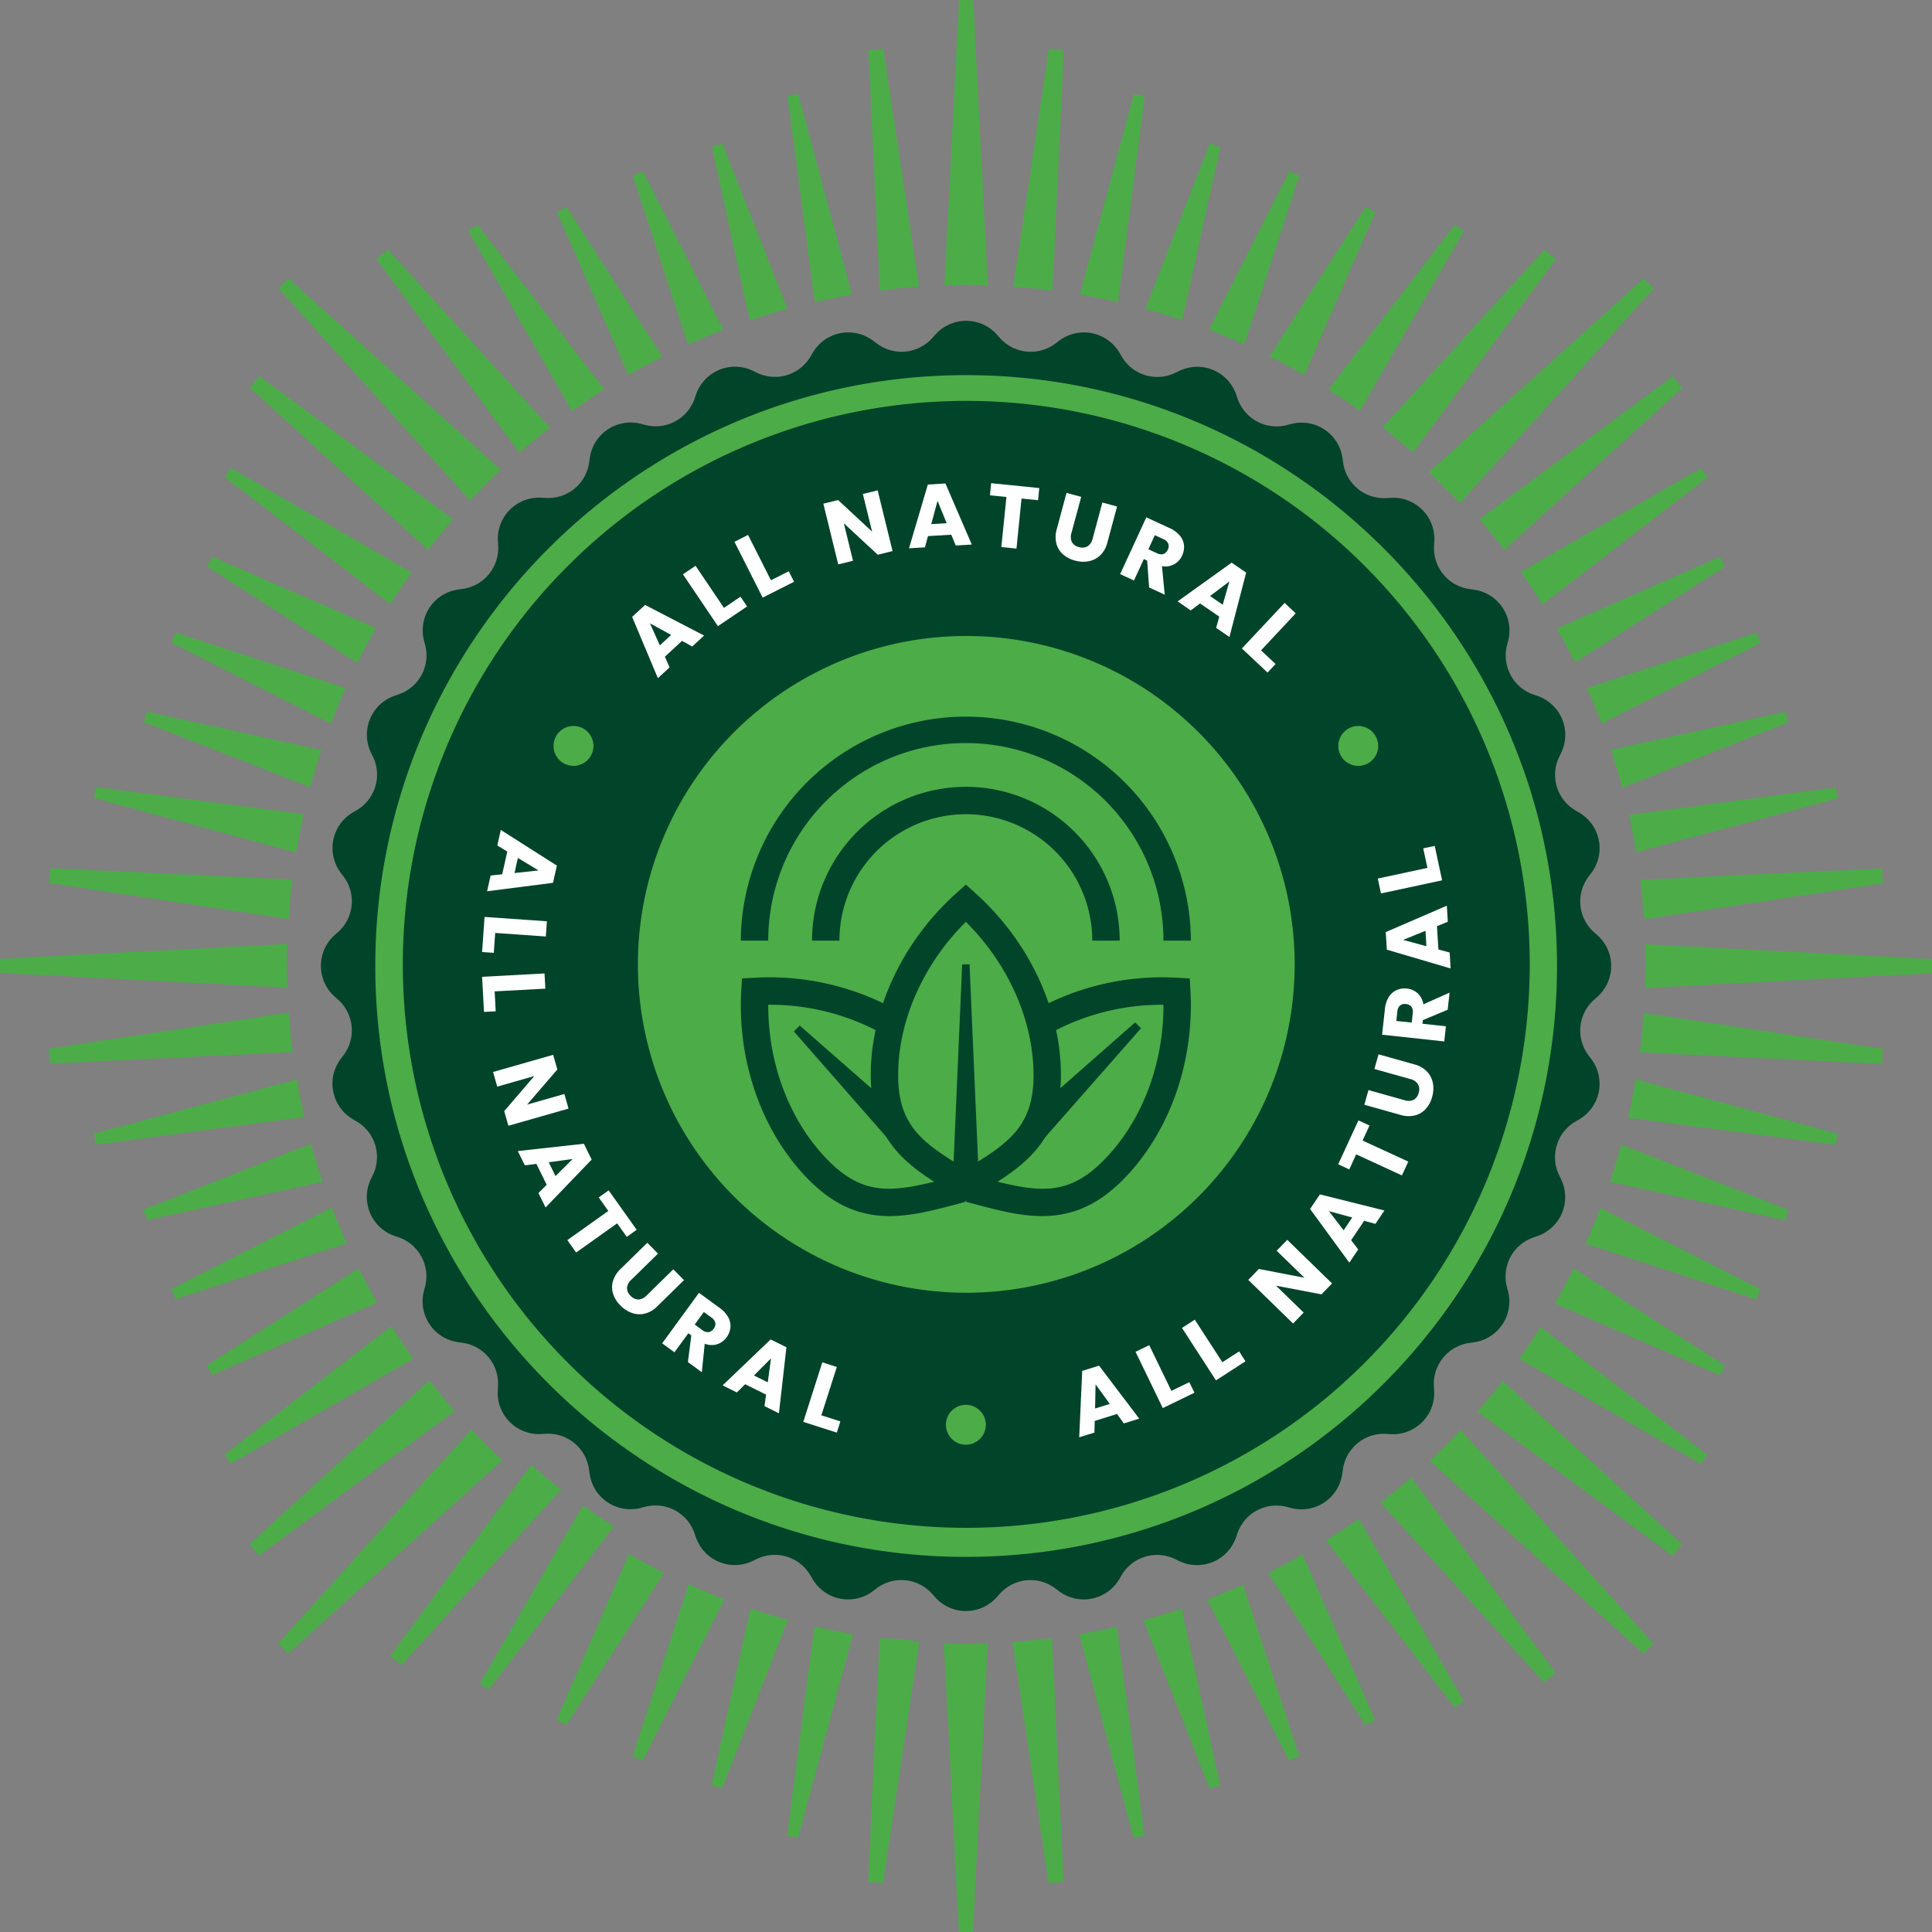<svg xmlns="http://www.w3.org/2000/svg" xmlns:xlink="http://www.w3.org/1999/xlink" width="449.278" height="449.277" viewBox="0 0 449.278 449.277">
  <rect x="0" y="0" width="449.278" height="449.277" fill="#808080" stroke="none"/>
  <defs>
    <clipPath id="clip-path">
      <rect id="Rectangle_1279" data-name="Rectangle 1279" width="449.278" height="449.277" fill="none"/>
    </clipPath>
  </defs>
  <g id="Group_2389" data-name="Group 2389" transform="translate(0.001)">
    <g id="Group_2388" data-name="Group 2388" transform="translate(-0.001)" clip-path="url(#clip-path)">
      <path id="Path_4486" data-name="Path 4486" d="M306.036,166.221A139.675,139.675,0,1,1,166.359,26.545,139.676,139.676,0,0,1,306.036,166.221" transform="translate(58.345 58.036)" fill="#4cac48"/>
      <path id="Path_4487" data-name="Path 4487" d="M291.46,160.29A131.03,131.03,0,1,1,160.428,29.258,131.032,131.032,0,0,1,291.46,160.29" transform="translate(64.276 63.968)" fill="#00442a"/>
      <path id="Path_4488" data-name="Path 4488" d="M199.283,122.779a76.364,76.364,0,1,1-76.364-76.364,76.364,76.364,0,0,1,76.364,76.364" transform="translate(101.785 101.479)" fill="#4cac48"/>
      <path id="Path_4489" data-name="Path 4489" d="M318.83,195.078l-.631-.838a9.585,9.585,0,0,1,1.275-12.927l.787-.7a9.59,9.59,0,0,0,0-14.31l-.784-.7a9.586,9.586,0,0,1-1.271-12.93l.634-.841a9.588,9.588,0,0,0-2.794-14.036l-.9-.532a9.59,9.59,0,0,1-3.773-12.433l.459-.95a9.588,9.588,0,0,0-5.477-13.223l-.988-.344a9.588,9.588,0,0,1-6.124-11.458l.264-1.02a9.592,9.592,0,0,0-7.953-11.9l-1.039-.143a9.586,9.586,0,0,1-8.24-10.043l.061-1.051a9.59,9.59,0,0,0-10.12-10.12h0l-1.045.061a9.591,9.591,0,0,1-10.043-8.243l-.147-1.045a9.586,9.586,0,0,0-11.9-7.95l-1.016.261A9.588,9.588,0,0,1,236.6,41.535l-.347-.994a9.584,9.584,0,0,0-13.22-5.477l-.946.456a9.587,9.587,0,0,1-12.43-3.769l-.535-.908v0a9.592,9.592,0,0,0-14.039-2.791l-.835.631a9.589,9.589,0,0,1-12.93-1.271l-.7-.787a9.588,9.588,0,0,0-14.313,0l-.7.781a9.585,9.585,0,0,1-12.927,1.275l-.841-.634A9.59,9.59,0,0,0,137.8,30.832l-.532.9a9.584,9.584,0,0,1-12.43,3.769l-.95-.456v0a9.592,9.592,0,0,0-13.223,5.477l-.344.991A9.588,9.588,0,0,1,98.864,47.64l-1.02-.264a9.587,9.587,0,0,0-11.9,7.95L85.8,56.364a9.588,9.588,0,0,1-10.04,8.243L74.7,64.547a9.588,9.588,0,0,0-10.12,10.12l.061,1.048A9.588,9.588,0,0,1,56.4,85.755l-1.042.147A9.592,9.592,0,0,0,47.4,97.8l.264,1.013a9.585,9.585,0,0,1-6.124,11.458l-1,.347a9.588,9.588,0,0,0-5.474,13.223l.456.943a9.588,9.588,0,0,1-3.773,12.433l-.908.535a9.587,9.587,0,0,0-2.791,14.036l.631.838a9.585,9.585,0,0,1-1.275,12.927l-.787.7a9.59,9.59,0,0,0,0,14.31l.784.7a9.589,9.589,0,0,1,1.275,12.93l-.637.841a9.588,9.588,0,0,0,2.794,14.036l.9.532a9.59,9.59,0,0,1,3.773,12.433l-.459.95a9.589,9.589,0,0,0,5.477,13.223l.991.344a9.594,9.594,0,0,1,6.124,11.458l-.264,1.02a9.59,9.59,0,0,0,7.95,11.9l1.039.143a9.586,9.586,0,0,1,8.24,10.043l-.057,1.051a9.586,9.586,0,0,0,10.12,10.12l1.045-.057a9.584,9.584,0,0,1,10.043,8.24l.147,1.045a9.586,9.586,0,0,0,11.9,7.95l1.016-.261a9.588,9.588,0,0,1,11.458,6.124l.347.994a9.584,9.584,0,0,0,13.22,5.477l.946-.456a9.587,9.587,0,0,1,12.43,3.769l.535.911a9.592,9.592,0,0,0,14.039,2.791l.835-.631a9.589,9.589,0,0,1,12.93,1.271l.7.787a9.588,9.588,0,0,0,14.313,0l.7-.781a9.585,9.585,0,0,1,12.927-1.275l.841.634h0a9.587,9.587,0,0,0,14.036-2.791l.532-.9a9.587,9.587,0,0,1,12.43-3.769l.95.459a9.592,9.592,0,0,0,13.223-5.477l.344-.991a9.588,9.588,0,0,1,11.458-6.124l1.02.264h0a9.586,9.586,0,0,0,11.9-7.95l.147-1.039a9.588,9.588,0,0,1,10.04-8.243l1.055.061A9.586,9.586,0,0,0,282.3,272.2l-.061-1.048a9.588,9.588,0,0,1,8.243-10.04l1.042-.147a9.59,9.59,0,0,0,7.953-11.9l-.264-1.013a9.585,9.585,0,0,1,6.124-11.458l1-.347a9.588,9.588,0,0,0,5.474-13.223l-.456-.943a9.588,9.588,0,0,1,3.773-12.433l.908-.535A9.587,9.587,0,0,0,318.83,195.078ZM173.462,310.86c-75.765,0-137.4-61.64-137.4-137.4S97.7,36.048,173.462,36.048,310.87,97.691,310.87,173.456s-61.643,137.4-137.408,137.4" transform="translate(51.207 51.188)" fill="#00442a"/>
      <path id="Path_4490" data-name="Path 4490" d="M73.005,120.166l-6.691,48.729-2.581-.255,2.947-49.1Z" transform="translate(139.342 261.359)" fill="#4cac48"/>
      <path id="Path_4491" data-name="Path 4491" d="M111.507,72.588l45.045-49.933q-1.157-1.176-2.329-2.332L104.29,65.37Z" transform="translate(228.014 44.431)" fill="#4cac48"/>
      <path id="Path_4492" data-name="Path 4492" d="M73.889,120.449l8.431,56.089c1.153-.1,2.313-.185,3.46-.306L83.1,119.554q-4.569.578-9.215.9" transform="translate(161.547 261.386)" fill="#4cac48"/>
      <path id="Path_4493" data-name="Path 4493" d="M78.762,120.454l12.653,47.384,2.546-.507-6.443-48.608q-4.335.985-8.756,1.73" transform="translate(172.201 259.571)" fill="#4cac48"/>
      <path id="Path_4494" data-name="Path 4494" d="M83.449,120.1,98.83,159.21l2.46-.746L92.348,117.4c-2.931.978-5.895,1.886-8.9,2.7" transform="translate(182.448 256.681)" fill="#4cac48"/>
      <path id="Path_4495" data-name="Path 4495" d="M88.111,119.107l19,37.446,2.374-.985L96.44,115.656q-4.106,1.835-8.329,3.451" transform="translate(192.641 252.863)" fill="#4cac48"/>
      <path id="Path_4496" data-name="Path 4496" d="M92.553,117.732l22.6,35.378,2.262-1.214-16.862-38.44c-2.622,1.494-5.286,2.928-8,4.276" transform="translate(202.353 248.053)" fill="#4cac48"/>
      <path id="Path_4497" data-name="Path 4497" d="M96.781,115.919l29.869,38.8,2.157-1.44-24.42-42.445c-2.485,1.762-5.018,3.464-7.606,5.082" transform="translate(211.596 242.327)" fill="#4cac48"/>
      <path id="Path_4498" data-name="Path 4498" d="M111.553,104.364q-3.489,3.7-7.207,7.182l49.71,44.848q1.176-1.157,2.332-2.329Z" transform="translate(228.134 228.175)" fill="#4cac48"/>
      <path id="Path_4499" data-name="Path 4499" d="M113.708,100.786q-2.839,3.652-5.882,7.125l45.415,33.549c.746-.892,1.472-1.8,2.2-2.7Z" transform="translate(235.745 220.353)" fill="#4cac48"/>
      <path id="Path_4500" data-name="Path 4500" d="M115.847,96.854q-2.385,3.766-4.971,7.383L153.168,128.7l1.44-2.157Z" transform="translate(242.413 211.756)" fill="#4cac48"/>
      <path id="Path_4501" data-name="Path 4501" d="M117.877,92.573q-2.079,4.149-4.4,8.151l38.348,16.7,1.214-2.265Z" transform="translate(248.1 202.396)" fill="#4cac48"/>
      <path id="Path_4502" data-name="Path 4502" d="M119.184,88.166q-1.615,4.2-3.467,8.284l39.7,12.972.985-2.374Z" transform="translate(252.997 192.761)" fill="#4cac48"/>
      <path id="Path_4503" data-name="Path 4503" d="M120.141,83.538q-1.2,4.368-2.645,8.632l40.741,8.982.746-2.457Z" transform="translate(256.887 182.643)" fill="#4cac48"/>
      <path id="Path_4504" data-name="Path 4504" d="M120.615,78.776q-.77,4.512-1.8,8.931l48.286,6.28.507-2.543Z" transform="translate(259.777 172.231)" fill="#4cac48"/>
      <path id="Path_4505" data-name="Path 4505" d="M120.594,73.929q-.33,4.627-.918,9.17l56.28,2.657c.121-1.147.2-2.307.309-3.46Z" transform="translate(261.653 161.634)" fill="#4cac48"/>
      <path id="Path_4506" data-name="Path 4506" d="M186.742,72.35l-66.658-3.432c.045,1.552.118,3.094.118,4.652,0,1.845-.076,3.667-.14,5.5l66.677-3.432c.006-.561.045-1.112.045-1.676,0-.538-.038-1.071-.041-1.609" transform="translate(262.495 150.678)" fill="#4cac48"/>
      <path id="Path_4507" data-name="Path 4507" d="M120.585,75.2,176.2,66.84c-.1-1.153-.182-2.313-.3-3.46l-56.185,2.651c.376,3.03.675,6.086.876,9.167" transform="translate(261.725 138.57)" fill="#4cac48"/>
      <path id="Path_4508" data-name="Path 4508" d="M120.591,72.534l46.893-12.522-.507-2.543-48.091,6.369q.965,4.306,1.7,8.7" transform="translate(259.926 125.647)" fill="#4cac48"/>
      <path id="Path_4509" data-name="Path 4509" d="M120.231,69.6l38.618-15.186-.746-2.46-40.537,8.826c.969,2.906,1.864,5.844,2.664,8.82" transform="translate(257.042 113.585)" fill="#4cac48"/>
      <path id="Path_4510" data-name="Path 4510" d="M119.234,67.307l36.958-18.752-.985-2.374-39.386,12.87q1.816,4.072,3.413,8.256" transform="translate(253.224 100.97)" fill="#4cac48"/>
      <path id="Path_4511" data-name="Path 4511" d="M117.85,65.205l34.91-22.295-1.211-2.265L113.615,57.281q2.222,3.9,4.235,7.924" transform="translate(248.401 88.864)" fill="#4cac48"/>
      <path id="Path_4512" data-name="Path 4512" d="M116.03,65.854l38.36-29.528-1.44-2.157-41.961,24.14q2.624,3.7,5.041,7.545" transform="translate(242.66 74.705)" fill="#4cac48"/>
      <path id="Path_4513" data-name="Path 4513" d="M113.793,67.817l41.381-37.65c-.733-.9-1.456-1.81-2.2-2.7l-45,33.246q3.011,3.465,5.825,7.106" transform="translate(236.055 60.048)" fill="#4cac48"/>
      <path id="Path_4514" data-name="Path 4514" d="M107.988,65.412l33.224-44.978c-.889-.746-1.794-1.472-2.7-2.2L100.9,59.572q3.632,2.815,7.09,5.841" transform="translate(220.598 39.855)" fill="#4cac48"/>
      <path id="Path_4515" data-name="Path 4515" d="M104.284,59.676l24.2-41.837-2.157-1.44L96.952,54.75q3.738,2.361,7.332,4.926" transform="translate(211.97 35.854)" fill="#4cac48"/>
      <path id="Path_4516" data-name="Path 4516" d="M100.744,54.2l16.5-37.882-2.269-1.211L92.657,49.852q4.115,2.055,8.087,4.349" transform="translate(202.58 33.031)" fill="#4cac48"/>
      <path id="Path_4517" data-name="Path 4517" d="M96.453,52.738,109.275,13.5l-2.374-.985-18.669,36.8q4.168,1.6,8.221,3.425" transform="translate(192.905 27.366)" fill="#4cac48"/>
      <path id="Path_4518" data-name="Path 4518" d="M92.158,51.53l8.887-40.3-2.46-.746-15,38.437q4.34,1.185,8.571,2.61" transform="translate(182.75 22.922)" fill="#4cac48"/>
      <path id="Path_4519" data-name="Path 4519" d="M87.688,55.247,93.918,7.376l-2.543-.507L78.808,53.482q4.488.755,8.88,1.765" transform="translate(172.301 15.018)" fill="#4cac48"/>
      <path id="Path_4520" data-name="Path 4520" d="M83.08,59.777l2.638-55.9c-1.147-.121-2.307-.2-3.46-.309L73.945,58.885q4.607.311,9.135.892" transform="translate(161.669 7.792)" fill="#4cac48"/>
      <path id="Path_4521" data-name="Path 4521" d="M74.018,66.26c1.682,0,3.349.073,5.018.127L75.624.041C75.063.038,74.509,0,73.948,0c-.539,0-1.071.038-1.609.041L68.923,66.387c1.7-.051,3.387-.127,5.095-.127" transform="translate(150.689)" fill="#4cac48"/>
      <path id="Path_4522" data-name="Path 4522" d="M75.156,58.894,66.839,3.563c-1.153.105-2.313.185-3.46.306l2.638,55.923q4.531-.578,9.138-.9" transform="translate(138.568 7.79)" fill="#4cac48"/>
      <path id="Path_4523" data-name="Path 4523" d="M72.474,53.529,60.012,6.862l-2.543.507,6.344,47.884q4.287-.975,8.661-1.724" transform="translate(125.647 15.003)" fill="#4cac48"/>
      <path id="Path_4524" data-name="Path 4524" d="M69.531,48.924,54.412,10.478l-2.46.746L60.746,51.6c2.893-.972,5.818-1.874,8.785-2.68" transform="translate(113.585 22.908)" fill="#4cac48"/>
      <path id="Path_4525" data-name="Path 4525" d="M67.249,49.353,48.555,12.509l-2.374.985L59.022,52.784q4.053-1.826,8.227-3.432" transform="translate(100.968 27.349)" fill="#4cac48"/>
      <path id="Path_4526" data-name="Path 4526" d="M65.164,49.946,42.91,15.1l-2.265,1.214L57.262,54.2q3.886-2.237,7.9-4.254" transform="translate(88.864 33.014)" fill="#4cac48"/>
      <path id="Path_4527" data-name="Path 4527" d="M65.838,54.732,36.323,16.391l-2.154,1.44,24.14,41.961q3.69-2.634,7.529-5.06" transform="translate(74.705 35.836)" fill="#4cac48"/>
      <path id="Path_4528" data-name="Path 4528" d="M67.836,59.62l-37.669-41.4c-.9.733-1.81,1.456-2.7,2.2L60.743,65.47q3.46-3.025,7.093-5.85" transform="translate(60.048 39.829)" fill="#4cac48"/>
      <path id="Path_4529" data-name="Path 4529" d="M72.015,64.838,22.652,20.309q-1.171,1.157-2.329,2.329L64.862,72.011q3.46-3.7,7.153-7.172" transform="translate(44.433 44.402)" fill="#4cac48"/>
      <path id="Path_4530" data-name="Path 4530" d="M65.522,60.757,20.435,27.45c-.746.892-1.472,1.8-2.2,2.7l41.461,37.72q2.81-3.647,5.831-7.115" transform="translate(39.857 60.015)" fill="#4cac48"/>
      <path id="Path_4531" data-name="Path 4531" d="M59.838,58.448l-42-24.3L16.4,36.309l38.52,29.506q2.356-3.757,4.92-7.367" transform="translate(35.854 74.668)" fill="#4cac48"/>
      <path id="Path_4532" data-name="Path 4532" d="M54.421,57.221l-38.1-16.594L15.108,42.9,50.072,65.356q2.055-4.144,4.349-8.135" transform="translate(33.031 88.824)" fill="#4cac48"/>
      <path id="Path_4533" data-name="Path 4533" d="M53.009,59.075,13.5,46.164l-.981,2.374,37.07,18.809q1.592-4.2,3.422-8.272" transform="translate(27.366 100.93)" fill="#4cac48"/>
      <path id="Path_4534" data-name="Path 4534" d="M51.855,60.892,11.23,51.935l-.746,2.457L49.252,69.52c.784-2.912,1.66-5.786,2.6-8.629" transform="translate(22.922 113.548)" fill="#4cac48"/>
      <path id="Path_4535" data-name="Path 4535" d="M55.62,63.728,7.376,57.451l-.507,2.543,47,12.669c.5-3.008,1.09-5.984,1.756-8.934" transform="translate(15.018 125.607)" fill="#4cac48"/>
      <path id="Path_4536" data-name="Path 4536" d="M60.192,66.017,3.873,63.36c-.121,1.147-.2,2.307-.309,3.46L59.312,75.2q.306-4.627.879-9.18" transform="translate(7.792 138.527)" fill="#4cac48"/>
      <path id="Path_4537" data-name="Path 4537" d="M66.719,73.618c0-1.584.073-3.151.118-4.722L.045,72.334C.038,72.892,0,73.446,0,74.007c0,.538.038,1.071.041,1.609l66.814,3.441c-.061-1.81-.137-3.616-.137-5.439" transform="translate(0 150.63)" fill="#4cac48"/>
      <path id="Path_4538" data-name="Path 4538" d="M59.369,73.9,3.563,82.288c.1,1.153.185,2.313.306,3.464l56.414-2.664q-.588-4.555-.914-9.186" transform="translate(7.79 161.575)" fill="#4cac48"/>
      <path id="Path_4539" data-name="Path 4539" d="M54.02,78.781,6.862,91.373l.507,2.546,48.4-6.414q-.994-4.321-1.749-8.724" transform="translate(15.003 172.242)" fill="#4cac48"/>
      <path id="Path_4540" data-name="Path 4540" d="M49.418,83.471,10.478,98.785l.746,2.46L52.13,92.335q-1.477-4.378-2.712-8.864" transform="translate(22.909 182.496)" fill="#4cac48"/>
      <path id="Path_4541" data-name="Path 4541" d="M49.838,88.13,12.51,107.07l.981,2.374,39.817-13.01q-1.85-4.091-3.47-8.3" transform="translate(27.351 192.682)" fill="#4cac48"/>
      <path id="Path_4542" data-name="Path 4542" d="M50.411,92.567,15.1,115.12l1.211,2.266,38.4-16.843q-2.256-3.919-4.3-7.975" transform="translate(33.014 202.383)" fill="#4cac48"/>
      <path id="Path_4543" data-name="Path 4543" d="M55.177,96.785,16.39,126.641l1.443,2.157,42.448-24.423q-2.657-3.718-5.1-7.59" transform="translate(35.834 211.605)" fill="#4cac48"/>
      <path id="Path_4544" data-name="Path 4544" d="M60.035,100.747,18.217,138.8c.733.9,1.456,1.81,2.2,2.7l45.5-33.61q-3.045-3.48-5.885-7.137" transform="translate(39.829 220.267)" fill="#4cac48"/>
      <path id="Path_4545" data-name="Path 4545" d="M65.21,104.326,20.308,154.1q1.157,1.171,2.329,2.329l49.783-44.908q-3.723-3.479-7.211-7.195" transform="translate(44.4 228.092)" fill="#4cac48"/>
      <path id="Path_4546" data-name="Path 4546" d="M61.3,106.9,28.473,151.348c.87.726,1.752,1.437,2.635,2.151l37.178-40.862q-3.58-2.763-6.984-5.732" transform="translate(62.252 233.731)" fill="#4cac48"/>
      <path id="Path_4547" data-name="Path 4547" d="M58.99,109.867,35.016,151.315l2.1,1.405,29.114-38.007q-3.695-2.318-7.243-4.846" transform="translate(76.557 240.207)" fill="#4cac48"/>
      <path id="Path_4548" data-name="Path 4548" d="M57.423,113.409l-16.8,38.567,2.266,1.211,22.728-35.381q-4.173-2.074-8.2-4.4" transform="translate(88.827 247.951)" fill="#4cac48"/>
      <path id="Path_4549" data-name="Path 4549" d="M59.225,115.631,46.164,155.6l2.374.981L67.56,119.095c-2.82-1.074-5.6-2.237-8.335-3.464" transform="translate(100.93 252.809)" fill="#4cac48"/>
      <path id="Path_4550" data-name="Path 4550" d="M60.99,117.394l-9.056,41.069,2.46.746,15.285-39.173q-4.4-1.195-8.689-2.641" transform="translate(113.546 256.663)" fill="#4cac48"/>
      <path id="Path_4551" data-name="Path 4551" d="M63.781,118.7,57.45,167.361l2.543.507L72.767,120.49q-4.541-.765-8.985-1.788" transform="translate(125.605 259.523)" fill="#4cac48"/>
      <path id="Path_4552" data-name="Path 4552" d="M66.036,119.546l-2.677,56.695c1.147.121,2.307.207,3.46.309l8.431-56.1q-4.646-.32-9.215-.9" transform="translate(138.525 261.368)" fill="#4cac48"/>
      <path id="Path_4553" data-name="Path 4553" d="M74.088,120.051c-1.743,0-3.467-.076-5.2-.131l3.454,67.127c.561.006,1.112.045,1.673.045.542,0,1.074-.038,1.612-.041l3.454-67.127c-1.663.054-3.32.127-5,.127" transform="translate(150.619 262.186)" fill="#4cac48"/>
      <path id="Path_4554" data-name="Path 4554" d="M100.753,113.688l38.026,41.8c.9-.733,1.81-1.456,2.7-2.2l-33.575-45.453q-3.494,3.03-7.153,5.86" transform="translate(220.281 235.749)" fill="#4cac48"/>
      <path id="Path_4555" data-name="Path 4555" d="M57.738,52.515l-3.989,3.677,1.1,2.476-2.724,2.517L46.133,46.93l3.014-2.782,13.724,7.125-2.756,2.543Zm-2.524-1.392L50.278,48.43l2.3,5.124Z" transform="translate(100.863 96.523)" fill="#fff"/>
      <path id="Path_4556" data-name="Path 4556" d="M59.382,51.078l3.843-2.594,1.533,2.262-6.781,4.582L49.842,43.275l2.935-1.982Z" transform="translate(108.972 90.28)" fill="#fff"/>
      <path id="Path_4557" data-name="Path 4557" d="M62.082,49.581l4.145-2.087,1.23,2.438-7.3,3.687L53.6,40.636l3.161-1.6Z" transform="translate(117.195 85.355)" fill="#fff"/>
      <path id="Path_4558" data-name="Path 4558" d="M76.183,49.906l-3.441.848-7.886-7.3,2.132,8.708-3.438.848-3.46-14.125,3.438-.844,7.9,7.341-2.148-8.753,3.441-.841Z" transform="translate(131.375 78.243)" fill="#fff"/>
      <path id="Path_4559" data-name="Path 4559" d="M76.179,47.2l-5.42.322-.717,2.619-3.7.22,4.381-14.826,4.094-.249,6.124,14.2-3.741.226ZM75.1,44.522l-2.119-5.206-1.459,5.42Z" transform="translate(145.042 77.145)" fill="#fff"/>
      <path id="Path_4560" data-name="Path 4560" d="M83.723,36.4l-.287,2.823L79.6,38.835l-1.179,11.64L74.9,50.118l1.185-11.646-3.836-.386.287-2.823Z" transform="translate(157.955 77.098)" fill="#fff"/>
      <path id="Path_4561" data-name="Path 4561" d="M82.994,36.894l-2.265,8.4a2.892,2.892,0,0,0,.1,2.1,2.421,2.421,0,0,0,1.638,1.173,2.488,2.488,0,0,0,2.023-.188,2.807,2.807,0,0,0,1.16-1.762l2.266-8.4,3.419.921-2.256,8.38a6.176,6.176,0,0,1-1.657,2.966,5.331,5.331,0,0,1-2.68,1.38,7.021,7.021,0,0,1-3.186-.15,6.838,6.838,0,0,1-2.794-1.453,5,5,0,0,1-1.539-2.517,6.482,6.482,0,0,1,.1-3.393l2.256-8.38Z" transform="translate(168.434 78.649)" fill="#fff"/>
      <path id="Path_4562" data-name="Path 4562" d="M88.487,54.065l-.456-6.252-.768-.354-2.3,4.987-3.215-1.485,6.083-13.2,5.4,2.485a6.607,6.607,0,0,1,2.406,1.768,4.136,4.136,0,0,1,.959,2.256,4.617,4.617,0,0,1-.43,2.367A4.232,4.232,0,0,1,91.476,49.1l.637,6.637Zm-.175-8.884,1.995.918a2,2,0,0,0,1.523.182,1.812,1.812,0,0,0,1.007-1.023,1.726,1.726,0,0,0,.1-1.386,2.012,2.012,0,0,0-1.122-1.045l-2-.918Z" transform="translate(178.736 82.55)" fill="#fff"/>
      <path id="Path_4563" data-name="Path 4563" d="M95.644,53.616l-4.474-3.068L89,52.173l-3.056-2.1,12.564-9.011,3.381,2.316L98,58.348l-3.091-2.122Zm.8-2.769,1.526-5.4-4.483,3.374Z" transform="translate(187.899 89.782)" fill="#fff"/>
      <path id="Path_4564" data-name="Path 4564" d="M95.089,55.036l3.384,3.174L96.606,60.2l-5.971-5.6L100.576,44l2.581,2.422Z" transform="translate(198.158 96.202)" fill="#fff"/>
      <path id="Path_4565" data-name="Path 4565" d="M87.549,110.906l-5.178,1.612L82.3,115.23l-3.54,1.1.7-15.444,3.919-1.217,9.339,12.322L89.142,113.1Zm-1.676-2.339-3.307-4.55-.115,5.614Z" transform="translate(172.205 217.908)" fill="#fff"/>
      <path id="Path_4566" data-name="Path 4566" d="M91.206,108.8l4.177-2.023,1.195,2.46L89.211,112.8,82.874,99.715l3.186-1.542Z" transform="translate(181.19 214.64)" fill="#fff"/>
      <path id="Path_4567" data-name="Path 4567" d="M95.653,106.216l3.9-2.52,1.478,2.3-6.863,4.445-7.9-12.2,2.973-1.925Z" transform="translate(188.601 210.565)" fill="#fff"/>
      <path id="Path_4568" data-name="Path 4568" d="M110.59,100.627l-2.466,2.54-10.56-2.014,6.424,6.255-2.469,2.54L91.1,99.8l2.473-2.536,10.585,2.039L97.7,93.024l2.473-2.54Z" transform="translate(199.174 197.83)" fill="#fff"/>
      <path id="Path_4569" data-name="Path 4569" d="M108.189,93.318l-3.027,4.5,1.644,2.157-2.068,3.075L95.612,90.568l2.288-3.4,15,3.75-2.093,3.11Zm-2.775-.771-5.42-1.478,3.419,4.451Z" transform="translate(209.041 190.579)" fill="#fff"/>
      <path id="Path_4570" data-name="Path 4570" d="M102.369,81.768l2.578,1.189-1.612,3.5,10.63,4.891-1.482,3.218-10.633-4.9-1.606,3.5-2.581-1.188Z" transform="translate(213.525 178.773)" fill="#fff"/>
      <path id="Path_4571" data-name="Path 4571" d="M100.532,85.257l8.377,2.355a2.872,2.872,0,0,0,2.1-.073,2.414,2.414,0,0,0,1.189-1.622,2.489,2.489,0,0,0-.163-2.027,2.788,2.788,0,0,0-1.749-1.182l-8.377-2.355.959-3.406,8.351,2.345a6.168,6.168,0,0,1,2.944,1.689,5.253,5.253,0,0,1,1.354,2.7,6.984,6.984,0,0,1-.185,3.183,6.717,6.717,0,0,1-1.482,2.778,5.007,5.007,0,0,1-2.533,1.517,6.453,6.453,0,0,1-3.393-.14l-8.355-2.348Z" transform="translate(217.701 168.232)" fill="#fff"/>
      <path id="Path_4572" data-name="Path 4572" d="M116.122,77.091l-5.78,2.415-.092.844,5.455.593-.379,3.521L100.869,82.9l.644-5.907a6.522,6.522,0,0,1,.908-2.849,4.146,4.146,0,0,1,1.835-1.625,4.557,4.557,0,0,1,2.377-.347,4.367,4.367,0,0,1,2.492,1.09,4.447,4.447,0,0,1,1.345,2.575l6.083-2.718Zm-8.364,2.989.236-2.183a2,2,0,0,0-.315-1.5,1.788,1.788,0,0,0-1.287-.631,1.749,1.749,0,0,0-1.351.344,2.025,2.025,0,0,0-.628,1.4l-.236,2.186Z" transform="translate(220.534 157.717)" fill="#fff"/>
      <path id="Path_4573" data-name="Path 4573" d="M113.042,70.863l.335,5.417,2.619.714.22,3.7-14.829-4.365-.252-4.094,14.2-6.134.226,3.741Zm-2.667,1.077-5.21,2.122,5.423,1.453Z" transform="translate(221.116 144.515)" fill="#fff"/>
      <path id="Path_4574" data-name="Path 4574" d="M112.1,66.847l-.978-4.537,2.677-.574,1.717,8L101.3,72.79l-.746-3.464Z" transform="translate(219.842 134.977)" fill="#fff"/>
      <path id="Path_4575" data-name="Path 4575" d="M39.06,70.889,40.246,65.6l-2.32-1.412.809-3.616,13.045,8.3-.9,4.005L35.549,74.836l.816-3.658Zm2.868-.293,5.589-.6-4.811-2.9Z" transform="translate(77.722 132.422)" fill="#fff"/>
      <path id="Path_4576" data-name="Path 4576" d="M38.233,70.641l-.325,4.627-2.724-.185.57-8.163,14.5,1.013-.245,3.537Z" transform="translate(76.924 146.309)" fill="#fff"/>
      <path id="Path_4577" data-name="Path 4577" d="M38.1,75.212l.252,4.636-2.731.147-.437-8.167L49.7,71.044l.188,3.54Z" transform="translate(76.928 155.326)" fill="#fff"/>
      <path id="Path_4578" data-name="Path 4578" d="M39.55,93.481l-.972-3.406,7-8.157-8.622,2.463-.972-3.406,13.978-3.992.972,3.409L43.9,88.559l8.66-2.469.978,3.4Z" transform="translate(78.675 168.31)" fill="#fff"/>
      <path id="Path_4579" data-name="Path 4579" d="M44.511,93.019l-2.4-4.872-2.686.354-1.638-3.327,15.365-1.7,1.813,3.68L44.243,98.293l-1.651-3.362Zm2.052-2.026,3.98-3.967-5.563.749Z" transform="translate(82.624 182.5)" fill="#fff"/>
      <path id="Path_4580" data-name="Path 4580" d="M57.534,96.042l-2.313,1.644-2.234-3.142-9.534,6.787-2.049-2.887,9.534-6.784-2.234-3.139,2.31-1.647Z" transform="translate(90.526 189.939)" fill="#fff"/>
      <path id="Path_4581" data-name="Path 4581" d="M55.35,93.228l-6.21,6.089a2.87,2.87,0,0,0-.988,1.867,2.4,2.4,0,0,0,.816,1.835,2.505,2.505,0,0,0,1.839.873,2.823,2.823,0,0,0,1.9-.937l6.21-6.086,2.479,2.524L55.2,105.47a6.175,6.175,0,0,1-2.935,1.717,5.272,5.272,0,0,1-3-.172,6.951,6.951,0,0,1-2.67-1.749,6.791,6.791,0,0,1-1.673-2.664,5,5,0,0,1-.051-2.951,6.476,6.476,0,0,1,1.8-2.877l6.2-6.076Z" transform="translate(97.662 198.297)" fill="#fff"/>
      <path id="Path_4582" data-name="Path 4582" d="M54.316,110.466l.787-6.217-.688-.5-3.234,4.432L48.326,106.1l8.562-11.748,4.8,3.5a6.551,6.551,0,0,1,2.017,2.211,4.124,4.124,0,0,1,.488,2.393,4.562,4.562,0,0,1-.883,2.24,4.3,4.3,0,0,1-2.186,1.609,4.383,4.383,0,0,1-2.9-.115l-.675,6.628Zm1.577-8.74,1.772,1.29a2.013,2.013,0,0,0,1.463.475,1.826,1.826,0,0,0,1.189-.8,1.78,1.78,0,0,0,.376-1.341,2.025,2.025,0,0,0-.9-1.246l-1.775-1.294Z" transform="translate(105.657 206.288)" fill="#fff"/>
      <path id="Path_4583" data-name="Path 4583" d="M62.841,110.585l-4.862-2.409-1.925,1.912-3.317-1.644,11.168-10.69,3.674,1.819-1.743,15.365-3.358-1.67Zm.4-2.855.749-5.57-3.961,3.98Z" transform="translate(115.301 213.724)" fill="#fff"/>
      <path id="Path_4584" data-name="Path 4584" d="M62.828,111.75l4.423,1.412-.832,2.606-7.794-2.492,4.423-13.851,3.378,1.08Z" transform="translate(128.174 217.378)" fill="#fff"/>
      <path id="Path_4585" data-name="Path 4585" d="M69.035,107.165a4.638,4.638,0,1,1,4.639,4.639,4.64,4.64,0,0,1-4.639-4.639" transform="translate(150.934 224.157)" fill="#4cac48"/>
      <path id="Path_4586" data-name="Path 4586" d="M97.673,57.623a4.638,4.638,0,1,1,4.639,4.639,4.64,4.64,0,0,1-4.639-4.639" transform="translate(213.547 115.841)" fill="#4cac48"/>
      <path id="Path_4587" data-name="Path 4587" d="M45.038,52.984A4.638,4.638,0,1,1,40.4,57.623a4.64,4.64,0,0,1,4.639-4.639" transform="translate(88.326 115.841)" fill="#4cac48"/>
      <path id="Path_4588" data-name="Path 4588" d="M158.722,104.556H152.35a45.955,45.955,0,0,0-91.91,0H54.067a52.328,52.328,0,0,1,104.655,0" transform="translate(118.209 114.193)" fill="#00442a"/>
      <path id="Path_4589" data-name="Path 4589" d="M130.809,93.2h-6.373a29.4,29.4,0,1,0-58.8,0H59.263a35.773,35.773,0,1,1,71.546,0" transform="translate(129.569 125.548)" fill="#00442a"/>
      <path id="Path_4590" data-name="Path 4590" d="M85.665,138.043l-1.6-.924c-10.553-6.115-20.52-11.895-20.52-28.237,0-15.368,7.472-31.223,19.994-42.42l2.125-1.9,2.125,1.9c12.519,11.2,19.991,27.055,19.991,42.42,0,16.346-9.967,22.123-20.523,28.237Zm0-64.829c-9.906,9.833-15.747,22.97-15.747,35.668,0,11.531,5.388,15.715,15.744,21.791,10.356-6.073,15.747-10.26,15.747-21.791,0-12.7-5.841-25.835-15.744-35.668" transform="translate(138.94 141.15)" fill="#00442a"/>
      <path id="Path_4591" data-name="Path 4591" d="M69.49,124.075l2.332-53.693H73.53l2.332,53.693Z" transform="translate(151.929 153.878)" fill="#00442a"/>
      <path id="Path_4592" data-name="Path 4592" d="M88.917,126.846c-5.206,0-10.442-1.4-15.817-2.826l-1.784-.478-1.153-4.375,4.582-1.306c.076.022.156.041.233.061l1.354-.347.2.758c11.614,3.027,18.395,3.884,26.542-4.273,8.979-8.979,14.138-22.4,14.087-36.353h-.188a54.154,54.154,0,0,0-26.982,7.067l-3.2-5.509a60.653,60.653,0,0,1,33.641-7.835l2.842.159.159,2.845c.94,16.767-4.987,33.265-15.855,44.131-6.287,6.29-12.452,8.281-18.662,8.281" transform="translate(153.398 155.948)" fill="#00442a"/>
      <path id="Path_4593" data-name="Path 4593" d="M74.651,97.581l26.106-22.964,1.364,1.364L79.157,102.087Z" transform="translate(163.213 163.139)" fill="#00442a"/>
      <path id="Path_4594" data-name="Path 4594" d="M80.167,101.584,57.939,76.211,59.3,74.848,84.672,97.079Z" transform="translate(126.674 163.642)" fill="#00442a"/>
      <path id="Path_4595" data-name="Path 4595" d="M88.683,126.844c-6.21,0-12.376-1.988-18.662-8.281C59.152,107.7,53.226,91.2,54.166,74.432l.159-2.845,2.842-.159a60.8,60.8,0,0,1,33.641,7.835l-3.2,5.509A54.154,54.154,0,0,0,60.628,77.7H60.44c-.051,13.956,5.108,27.374,14.087,36.353,8.148,8.157,14.928,7.3,26.542,4.273l.2-.758,1.354.347c.076-.019.156-.038.233-.061l.038.134,4.544,1.173-1.153,4.375-1.784.478c-5.375,1.431-10.614,2.826-15.817,2.826" transform="translate(118.212 155.95)" fill="#00442a"/>
    </g>
  </g>
</svg>

